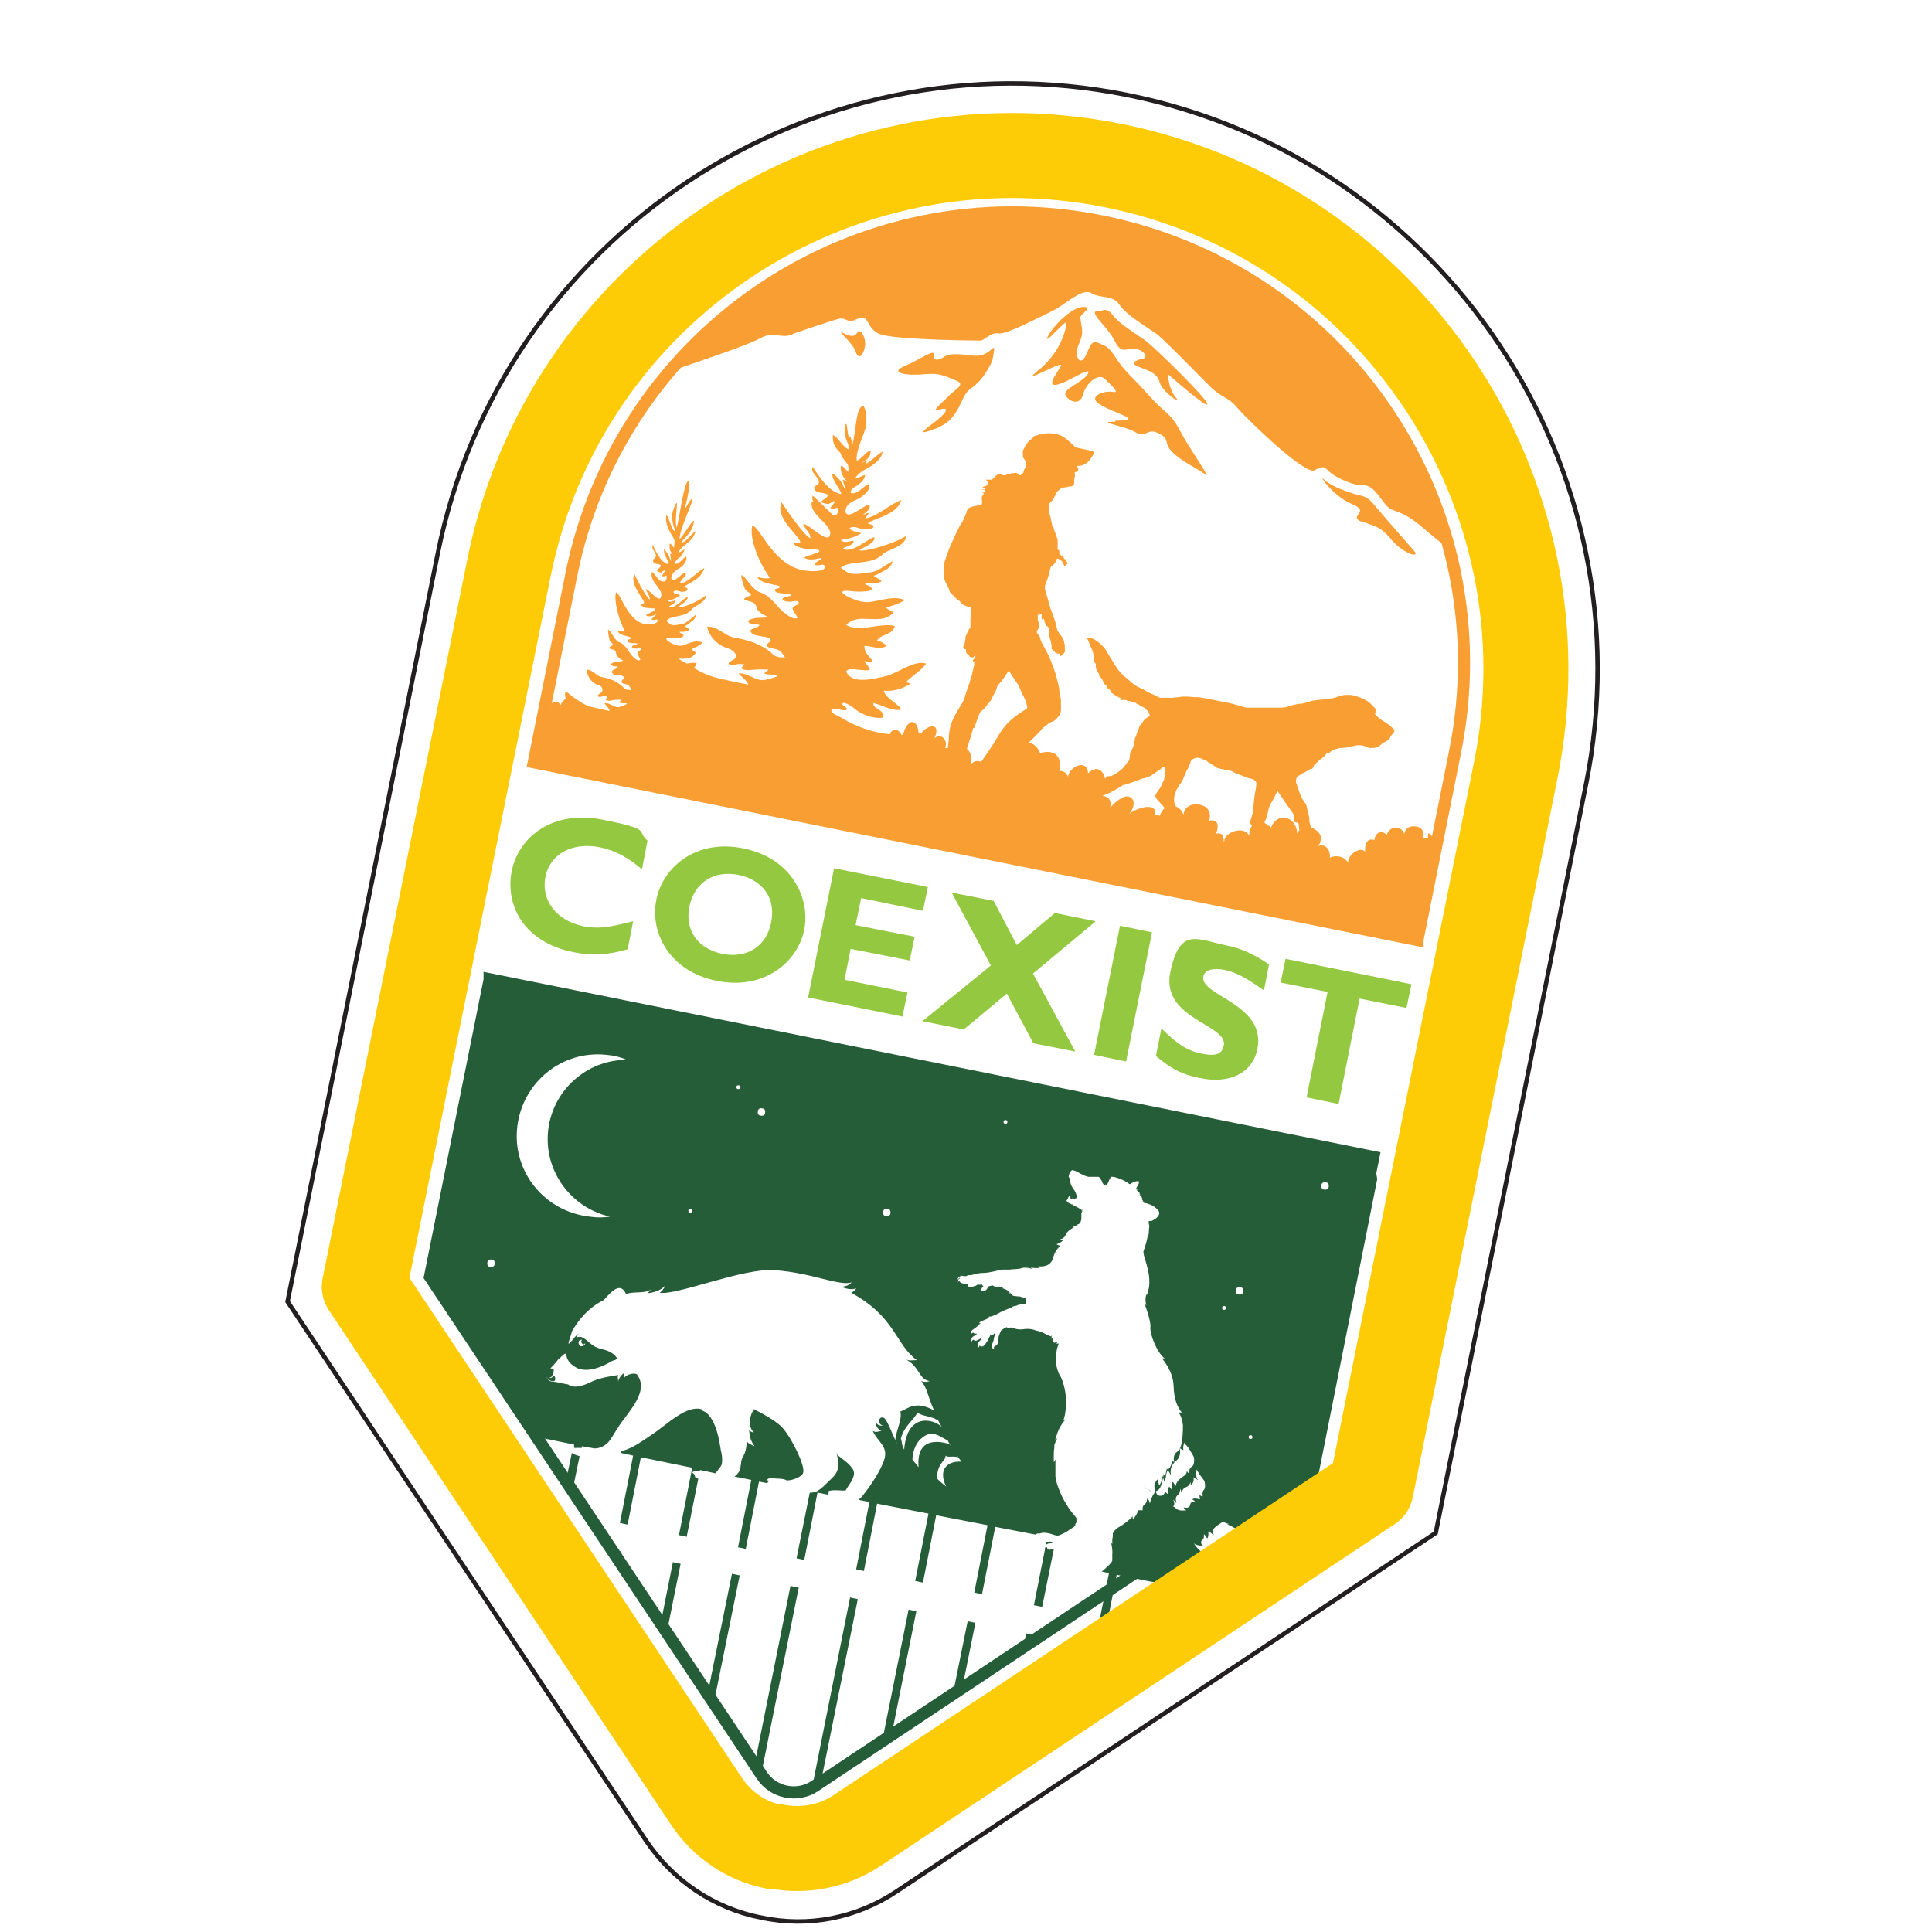 <?xml version="1.0" encoding="UTF-8"?>
<svg id="a" data-name="Coexist shadow" xmlns="http://www.w3.org/2000/svg" xmlns:xlink="http://www.w3.org/1999/xlink" viewBox="0 0 350 350">
  <defs>
    <style>
      .d {
        fill: #fff;
        stroke: #231f20;
        stroke-width: .8px;
      }

      .d, .e, .f {
        stroke-miterlimit: 10;
      }

      .e {
        stroke: #265d39;
      }

      .e, .f {
        stroke-width: 2.2px;
      }

      .e, .f, .g {
        fill: none;
      }

      .h {
        fill: #93c840;
      }

      .f {
        stroke: #f99e32;
      }

      .i {
        fill: #f99e32;
        fill-rule: evenodd;
      }

      .j {
        filter: url(#b);
      }

      .g {
        stroke: #fecc07;
        stroke-linecap: round;
        stroke-linejoin: round;
        stroke-width: 15.4px;
      }

      .k {
        fill: #265d39;
      }
    </style>
    <filter id="b" data-name="drop-shadow-1" filterUnits="userSpaceOnUse">
      <feOffset dx="4" dy="4"/>
      <feGaussianBlur result="c" stdDeviation="4"/>
      <feFlood flood-color="#333" flood-opacity=".5"/>
      <feComposite in2="c" operator="in"/>
      <feComposite in="SourceGraphic"/>
    </filter>
  </defs>
  <g class="j">
    <path class="d" d="M133.9,343.4c-8.6-1.7-16-6.7-20.9-14L48.1,231.8l27.2-135.5C86.8,38.9,142.9,1.7,200.2,13.2c57.4,11.5,94.7,67.6,83.1,125l-27.2,135.5-97.6,64.9c-7.3,4.9-16,6.6-24.6,4.8Z"/>
    <g>
      <path class="h" d="M109.6,168c-3.6,1-6.2,1.2-9.7,.5-9.1-1.8-12.4-8.6-11.2-14.7,1.3-6.3,7.5-11.1,16.5-9.3s6,1.9,8.1,3.8l-1,5.2c-2.3-2-4.7-3.4-7.6-4-5-1-9.1,1.2-9.9,5.4-.8,4.2,2,7.9,6.9,8.9,3.1,.6,5.3,0,9-.9l-1,5.1Z"/>
      <path class="h" d="M125.9,173.7c-8.6-1.7-12.2-8.7-11-14.7,1.1-5.7,7-11.1,15.8-9.3,8.8,1.8,12.1,9.1,11,14.7-1.2,6-7.4,11-15.8,9.3Zm3.9-19.2c-4.5-.9-8,1.4-8.9,5.7-.9,4.3,1.5,7.7,6,8.6,4.4,.9,8-1.4,8.8-5.7,.9-4.3-1.5-7.7-5.9-8.6Z"/>
      <path class="h" d="M159.7,180.2l-17.3-3.5,4.7-23.4,17,3.4-.9,4.3-11.2-2.3-1,4.9,10.7,2.1-.9,4.3-10.7-2.1-1.1,5.6,11.4,2.3-.9,4.3Z"/>
      <path class="h" d="M183.1,172.3l7.7,14.2-7.6-1.5-4.8-9-7.8,6.5-7.5-1.5,12.4-10.1-7.1-13.2,7.6,1.5,4.2,8,6.9-5.8,7.4,1.5-11.4,9.5Z"/>
      <path class="h" d="M200,188.3l-5.8-1.2,4.7-23.4,5.8,1.2-4.7,23.4Z"/>
      <path class="h" d="M224.8,175.3c-3.1-2.2-5-3.2-7-3.6s-3.6,0-3.8,1.2c-.7,3.5,11.4,4.9,9.8,13.1-.9,4.5-5.2,6.4-10.4,5.3-4.1-.8-5.9-2.3-8-4l1-5c2.9,2.9,4.8,4.1,7.4,4.6s3.6,0,3.9-1.5c.8-3.8-11.4-4.8-9.7-13.2s4.9-6,10.3-4.9c2.6,.5,4.9,1.6,7.6,3.4l-.9,4.6Z"/>
      <path class="h" d="M250.8,178.6l-8.5-1.7-3.8,19.1-5.8-1.2,3.8-19.1-8.5-1.7,.9-4.3,22.8,4.6-.9,4.3Z"/>
    </g>
    <g>
      <path class="i" d="M139.6,56.5s8-2.8,8.7-2.8c1.4,0,1.1,1,3.2,0,2.1-1,1.3,2.3,4.5,3,3.8,.9,16.9,1,17.6,1,.7,0,2-1.6,3.3-1.3,1.3,.3,7.5-3,9.8-4.1,2.3-1.1,5.3-4.2,7-3.2,1.6,1,4,.3,5.1,2.1,1.1,1.8,5.5,4.4,6.6,5.2,1.2,.8,7.8,7.6,9.8,9.6,2,2,3.4,2,4.7,3.6,1.3,1.6,11.2,11.4,14,11.7,2.2-1.1,1.9-.7,3.2,.4,1.4,1.1,4.5,2.3,5.5,2.2,2.6-.4,3.8,3.7,5.5,4.4,1.7,.7,2.9,.8,6.6,4.1,.6,.5,1.9,1.6,3.8,3-7.7-29.2-31.3-52.9-62.9-59.3-30.1-6.1-59.7,5.3-78.3,27.2,10.5-3.6,14.1-4.8,16.8-6.2,2.2-1.1,3.3,.3,5.4-.5Z"/>
      <path class="i" d="M214.7,69.1c-.2-1-9-9.7-11.2-11.4-2.2-1.6-4.7-3-5.9-4.6-1.3-1.6-1.6-.7-3-.7-1.2,.3,2.1,2.9,3.3,5.3,1.2,2.4,1.8,1.5,3.5,1.5,1.7,0,2.8,1.6,1.6,1.8-1.2,.2-2.5,.8-.6,1.5s3.3,1.2,3.7,2.8,4.3,4.4,2.9,2.7c-1.4-1.7-1.4-4.2-1.4-4.2,0,0,7.3,6.4,7.1,5.4Z"/>
      <path class="i" d="M151.5,56c-.5,.7-.8,1.3-2.6,.4-1.8-.9,1.5,1.5,2.1,3.3,.6,1.8,1.5,.4,1.7-1,.2-1.4-.6-2.9-1.2-2.7Z"/>
      <path class="i" d="M198,72.4c-3.8,0,1.7,.7,3.7,1.9,2,1.2,2-.9,4.2,.2,2.2,1.1,.8,1.8,2.5,3.4,1.6,1.7,4.8,3.1,6,4.1,1.2,1-3-4.8-4.7-8.1-1.7-3.2-2.7-3-5.5-6.2-2.8-3.2-4.4-4.3-6-6.8-1.6-2.4-1.8-2.1-3.3-2.8-1.4-.7-1.6,1.5-2.5,2.8s-1.9-.6-.9-2.7c.9-2.1,.5-2.3,.2-4.7,.2-.8,2.5-1.9,.5-1.9-2,0-5.5,3.5-6.4,5.4-.9,1.9,3.4-3.3,3.4-2.5,0,.8-.9,5.2-5,8.5-4.1,3.3,4.6-2,4-.7-.7,1.3-2.7,3.7-.8,3.4s6.5-3.6,5.7-2c-.8,1.5-4.5,2.7-4.1,3.8,.4,1.1,2.6,2.2,3.2,0,.6-2.3,2.9-3.9,3.9-2.9,1,1,3,2.7,1.5,2.4s-4.8,.8-2.3,2.3c2.5,1.6,8.4,2.9,2.8,2.9Z"/>
      <path class="i" d="M242.6,90.4c2.4,1,3.4,.8,5.5,3.4,2.1,2.5,5.4,3.5,4,1.9,0,0-5.8-6.6-7.2-8.3s-1.9-1.4-3.8-2c-1.6-.5-4.3-1.5-5.3-2.6-1-1.1,1.4,3,5.3,4.6,3.2,1.3-.9,2.1,1.5,3.1Z"/>
      <path class="i" d="M166.2,73.3c3.6-1.5,3.9-5.6,5.4-6.7,1.5-1.1,2.3-1.9,3.3-3.6,1-1.7,.9-1.7,1.2-3.6,0-1.4-.8,1.5-4.1,1-1.7-.2-3.9-.5-4.9,.2s-2.1,.9-1.9-.3c.1-1.2-2.2,.7-5.3,2-3.1,1.3,.6,1.8,3.5,1.5,2.8-.3,3.7,.3,5.7,1.1,2,.7,0,1.6-1.1,2.7-1.1,1.2-3.7,3.2-1.8,2.6,1.9-.6,1.5,.5-1.2,2.5-2.7,2-2.2,2,1.4,.6Z"/>
      <path class="i" d="M254.8,146.9c-.1,.3-.2,.6,0,1-.2-.1-.6-.2-1,0,.3-.9,0-1.8-.9-2.1-1.2-.3-2.3,0-2.5,1.3-.6-1.7-2.7-1.5-3.2,.2-.8-1.1-2.2-.4-2.2,.9-1.3-.5-1.8,.7-1.7,2.1-.8-1-3.1,.4-3.1,2-.5-1.1-2.1-1.5-3.3-.9,.2-1.3-.7-2.7-2.2-2.1,.1-.1,.2-.3,.3-.4,0,0,0,0,0,0,0,0,0,0,0,0,.2-.1,.2-.3,.2-.5,.4-1.2-.6-2.1-1.7-2.5-.1-.3-.2-.7-.3-1.1,0-.1,0-.3,0-.4,0-.7-.3-1.3-.4-1.9,0-.4-.2-.8-.5-1.2-.5-.7-.8-1.4-1-2.1-.2-.5-.3-1-.5-1.4,0-.1,0-.3,0-.4,0-.4,.1-.7,.5-.9,.2,0,.3-.2,.4-.3,.2-.1,.5-.2,.7-.3,.3-.2,.7-.4,1-.6,0,0,0,0,.2,0,.2,0,.3-.3,.4-.5,0-.2,.2-.4,.4-.5,.3-.3,.6-.6,.9-.8,.2-.1,.4-.3,.6-.5,.2-.2,.3-.3,.4-.5,0,0,.1-.1,.2-.1,.2,0,.4,0,.5-.2,.3-.2,.6-.4,1-.5,.2-.1,.5-.1,.8-.2,.4,0,.7,0,1.1-.1,0,0,.2,0,.2,0,.6-.2,1.3-.3,1.9-.4,.6,0,1,0,1.5,.3,.2,0,.3,.1,.5,.2,.1,0,.2,0,.3,0,.6,0,1.1,0,1.6-.4,.1,0,.3-.2,.4-.3,.1-.1,.2-.2,.4-.3,.2-.1,.5-.2,.7-.4,.2-.1,.3-.3,.4-.4,.1-.4,.4-.6,.6-.9,.3-.4,.3-.5,0-.8-.6-.6-1.3-1.1-2-1.5-.3-.2-.6-.4-.8-.6-.1-.1-.3-.3-.4-.4-.1-.2-.2-.3,0-.5,.1-.2,0-.4,0-.6-.5-.5-.9-1-1.5-1.4-.8-.5-1.6-.8-2.5-1-.5-.2-1-.1-1.5-.1-.7,0-1.2,.3-1.9,.5-.1,0-.2,0-.3,.1-.4,0-.9,.1-1.3,.2-.7,0-1.4,.1-2.2,.2-.4,0-.7,.2-1.1,.3-.2,0-.4,.1-.6,.2-.3,0-.5,.1-.8,.1-.2,0-.5,0-.7,.1-.6,.1-1.2,.3-1.8,.5-.5,.1-1.1,.1-1.6,.1-.5,0-1,0-1.5,0-.6,0-1.1,0-1.7,0-.6,0-1.2,0-1.7,0-.4,0-.8,0-1.1-.1-1-.3-2-.6-3-.8-1-.2-2-.4-3-.6-.8-.2-1.6-.3-2.3-.4-.2,0-.5,0-.7,0-1-.1-1.9-.2-2.9,0-.6,0-1.2,.2-1.9,.1-.3,0-.6,0-.9,0-.2,0-.4,0-.6,0-.4-.2-.8-.4-1.2-.6-.5-.2-1-.4-1.4-.7-.3-.2-.7-.3-1-.5-.7-.3-1.4-.8-2-1.4-.2-.2-.4-.4-.6-.5-.8-.6-1.4-1.4-1.9-2.2-.4-.6-.7-1.2-1.1-1.8-.4-.7-.8-1.4-1.4-1.9-.5-.5-1.1-1-1.8-1.2-.3,0-.5-.1-.8,0,.4,.6,.5,1.2,.8,1.8,.2,.4,.4,.9,.4,1.4,0,0,0,.2,.1,.3,0,0,0,.2,0,.3,0,.2,0,.4,.1,.5,0,.1,0,.2,.2,.3,0,.1,.1,.2,0,.4,0,0,0,.1,0,.2,.1,.3,.1,.6,.3,.8,.2,.2,.2,.4,.3,.6,0,.1,0,.3,.2,.4,.3,.3,.5,.7,.7,1.1,0,.2,.2,.3,.3,.4,0,0,.1,.1,.2,.2,0,.4,.4,.5,.6,.7,.2,.2,.2,.2,.1,.4,0,0,.2,.1,.3,.2,.1,0,.3,.2,.4,.3,0,0,.2,0,.2,.1,.1,0,.2,0,.4,0,0,0,0,.2,0,.3,.2,0,.4,.1,.6,.2,0,.1-.1,.2-.2,.3,0,0,.1,0,.2,0,.2,0,.4,0,.7,0,.2,0,.4,0,.4,.2,.1,0,.2,0,.4,0,.2,0,.3,0,.3,.2,.3,0,.5,.1,.7,.1,.1,0,.3,0,.3,.2,0,0,0,0,0,0,.2,0,.4,.1,.6,.3,.5,.3,1,.4,1.3,.9,0,0,0,0,.1,0,0,.1,.2,.2,.2,.4,0,.1,.1,.2,.2,.4,0,.2-.3,.4-.5,.5-.3,.2-.6,.4-.8,.8,0,.2-.2,.3-.4,.5-.1,.1-.2,.2-.2,.4-.2,.6-.5,1.1-.6,1.7-.3,.3-.2,.7-.3,1,0,.3,0,.5-.2,.8,0,.3-.2,.5-.4,.8-.1,.2-.2,.4-.2,.7,0,0,0,.1,0,.2,0,.2-.1,.4-.1,.6,0,.1,0,.3-.2,.4-.2,.3-.4,.5-.6,.8-.4,.6-1,1-1.6,1.4-.2,.1-.3,.2-.5,.3-.2,.1-.4,.2-.7,.2-.3,0-.5,0-.7,.3,0,0,0,.1-.1,.2-.3-1.5-1.5-2.6-3.1-1,0-2.7-3.4-1.3-3.6,.6-.4-.8-.9-1.1-1.5-1,.3-2.1-.3-4.1-3.6-3.3-.3-.9-1.1-1.7-2-1.9,.5-.5,1-1,1.5-1.5,.3-.3,.6-.6,.8-.9,0,0,.2-.2,.2-.2,.3-.3,.7-.5,1-.8,.2-.2,.5-.3,.8-.4,.3-.1,.5-.3,.8-.6,.1-.2,.3-.3,.4-.5,.2-.3,.3-.7,.3-1,0-.6,0-1.1,0-1.6,0-.6-.2-1.2-.3-1.9,0-.4-.1-.8-.2-1.2-.2-.8-.4-1.7-.7-2.5-.3-.8-.6-1.6-.9-2.4-.3-.6-.6-1.1-.9-1.7-.3-.5-.5-.9-.7-1.4,0-.1,0-.2-.1-.3,0,0,0-.1,0-.2-.2-.2-.3-.5-.5-.7-.1-.2-.1-.3,0-.5,.3-.3,.3-.7,.3-1.1,0-.3-.1-.5-.2-.7,0-.2,0-.4,0-.7,0-.1,0-.2,0-.3,.1,0,.2-.1,.4-.2,.1,0,.3,0,.3,.1,0,0,0,.2,0,.2,0,.1,0,.3,0,.4,0,0,0,.1,0,.2,0,.1,.1,.2,.2,0,0,0,0,0,.1-.1,.1,.1,.2,.3,.2,.4,0,.1,0,.3,.1,.4,.1,.2,.2,.4,.2,.6,0,0,0,0,0,.1,0,0,0,0,0,0,0,0,0,0,0,0,0,0,0,0,0-.1,0,0,0,0,0,0,0,0,.2,0,.2,0,0,0,.1,.2,.2,.2,0,.2,.2,.3,.2,.5,0,.2,0,.4,0,.6,0,.2,0,.4,0,.6,.1,.3,.2,.7,.3,1,0,.2,.1,.5,.1,.7,0,.1,0,.3,0,.4,0,0,0,.2,0,.2,.2,0,.3,.3,.5,.4,0,0,.1,0,.1,.1,0,.2,.3,.2,.5,.3,.2,0,.3,0,.4,0,0,0,0,0,0,0,0,0,0,.2,0,.3,0,.1,.1,.2,.2,.1,.1,0,.3-.2,.4-.3,.1-.1,.2-.3,.3-.4,0-.1,.1-.3,0-.4,0-.1,0-.2,0-.4,0-.3,0-.5-.1-.8,0-.4-.2-.7-.4-1.1-.1-.1-.2-.3-.3-.4-.2-.2-.3-.5-.5-.7,0,0-.1-.2-.1-.3-.1-.8-.4-1.5-.6-2.2-.2-.4-.3-.9-.5-1.3-.2-.6-.4-1.2-.5-1.7-.2-.7-.4-1.4-.6-2.1,0-.2,0-.4,0-.6,.3-.7,.5-1.3,.7-2,0-.2,.1-.5,.2-.7,0-.2,0-.3,.1-.5,0-.1,.1-.3,.3-.4,.4-.3,.6-.6,.8-1.1,0,0,0-.1,.1-.2,0,0,.1,0,.2,0,.2,.1,.4,.3,.6,.4,.1,.1,.2,.2,.3,.4,0,.2,.2,.4,.3,.6,.3-.1,.3-.4,.5-.5,0-.1-.1-.3-.2-.4-.1-.2-.2-.3-.4-.5-.2-.3-.4-.5-.7-.7-.2-.1-.2-.3-.2-.5,0,0,0,0,0-.1,0-.1,0-.3-.2-.3,0,0,0,0-.1,0,0,0,0-.2,0-.3,0-.3,0-.5,0-.8,0-.1,0-.3,0-.4,0-.1,0-.2,0-.3,0-.1,0-.2-.1-.3-.1-.3-.2-.6-.3-.9-.2-.4-.3-.8-.4-1.2,0,0,0-.1,0-.2,0,0-.1,0-.2,.1,0,0,0,0,0,0,0-.4-.1-.7-.2-1.1,0-.4-.2-.8-.3-1.2,0,0,0-.1,0-.2,0-.2,0-.4-.1-.7,0-.2,0-.3,0-.5,0-.3,.2-.5,.4-.7,.4-.4,.6-.8,.8-1.3,.1-.3,.3-.6,.6-.8,.3-.3,.6-.5,1-.5,.4,0,.8-.2,1.2-.2,.1,0,.2,0,.3-.1,.2-.1,.3-.3,.3-.6,0,0,0-.1,0-.2,0-.2,0-.4,0-.5,0,0,.1-.2,.1-.3,0,0,0,0,0-.1,.1-.2,0-.3,0-.5,0,0,0-.1,0-.2,0,0,0-.1,.1-.1,0,0,.2,0,.2,0,.3-.1,.4-.4,.3-.7,0-.1-.2-.2-.2-.4,0,0,.1,0,.2,0,.9,0,1.7-.5,2.2-1.2,.2-.3,.4-.6,.6-.9,0,0,0-.1,0-.2,0-.2,0-.3-.2-.4-.9-.2-1.9-.4-2.8-.6-.2,0-.4-.1-.5-.3-.3-.3-.6-.6-1-.9-1.1-1-1.7-1.2-3-1.4-.2,0-.4,0-.6,0-.5,0-.9,0-1.4,.2,0,0-.2,0-.2,0,0,0-.2,0-.2,0-.1,.1-.3,.2-.5,.2-.2,0-.4,.1-.5,.3-.2,.2-.4,.4-.6,.5-.4,.4-.7,.8-1,1.3,0,.2-.2,.4-.3,.6,0,0,0,.2,0,.3,0,.2,0,.3,0,.5,0,.3,0,.5,.2,.7,.2,.2,.3,.5,.3,.8,.2,.3,0,.6-.1,.9-.2,.2-.2,.5-.3,.7,0,.1,0,.2-.2,.3-.1,0-.2,.2-.3,.3,0,0,0,0-.1,0-.2-.1-.4-.3-.6-.4-.1,0-.2-.1-.3,0-.3,0-.6,0-.9,.1-.3,0-.6,.1-.8,.3-.1,0-.2,0-.4,0-.2,0-.3-.1-.5-.2,0,0-.2,0-.3,0-.3,0-.5,.2-.7,.4,0,0-.2,.2-.2,.2,0,0-.1,.1-.2,.2-.1,.2-.2,.2-.4,.2-.3,0-.6,0-.8,0,0,0-.1,0-.2,0,.1,0,.2,.1,.3,.2,.1,0,.1,0,.1,.2,0,.2,0,.3,0,.5-.1,.2-.3,.2-.5,.3-.2,0-.4,.1-.4,.3,0,0,0,0,.1,0,0,0,.1,0,.2,0,0,0,.1,0,.2,0,0,0,.1,0,0,.2,0,.1-.3,0-.4,0,0,0-.3,0-.2,.1,0,0,.3,0,.4,0,.2,0,.2,.1,.2,.3,0,.1-.2,.2-.3,.2-.2,0-.3-.2-.4-.2,0,0,.1,.2,.2,.2,.1,0,.2,.1,.2,.2,0,.2-.2,.3-.3,.5-.1,.3,0,.6,0,.9,0,.1,0,.2,0,.4,0,.2-.3,.4-.5,.3,0,0-.2-.3-.2-.2,0,0,0,.2,0,.2,0,0-.1,.1-.2,.1-.4,.1-.8,.1-1.2,.3-.2,0-.4,.2-.5,.4-.1,.1-.2,.3-.2,.5-.2,.4-.3,.8-.5,1.2-.2,.4-.4,.8-.7,1.2-.2,.4-.4,.8-.6,1.2-.4,.9-.8,1.7-1.2,2.6-.4,1-.8,2.1-1.1,3.2,0,.1,0,.3,0,.4,0,.5,0,.9,0,1.4,0,.4,0,.8,.2,1.2,0,.2,.2,.4,.3,.6,.2,.4,.4,.8,.5,1.2,0,.2,.2,.4,.3,.5,.3,.3,.6,.6,.9,.9,.2,.1,.3,.3,.5,.4,.1,0,.2,.1,.3,.3,.1,.3,.4,.4,.6,.5,.4,.2,.7,.3,1.1,.4,0,0,.1,0,.2,0,0,0,0,.2,0,.3,0,.4,0,.7,0,1.1,0,.2,0,.4-.1,.7,0,.2,0,.3,0,.5,0,.3,0,.5,0,.8,0,.2,0,.4-.2,.5-.3,.5-.5,1-.7,1.5,0,0,0,.2,0,.3,0,.1,0,.3-.1,.4,0,.2,0,.5-.2,.7,0,.1,0,.2-.1,.3,0,.3,0,.4,.3,.5,0,0,.1,0,.2,0,0,.1,0,.2,0,.3,0,.4,0,.4,.3,.6,.2,0,.2,.2,.3,.3,0,.2,.3,.3,.5,.3,.1,0,.2,0,.3-.1,0,0,0-.2,.2-.2,0,0,0,0,.1,0,0,0,0,0,0,.1,0,.1,0,.3-.2,.4,0,0-.1,.1-.2,.2,0,0-.1,.2,0,.3,0,0,.1,.1,.2,.2,0,.1,0,.3,0,.4-.2,.7-.3,1.4-.5,2.1-.1,.4-.3,.9-.4,1.3-.2,.6-.4,1.1-.6,1.7,0,.2-.2,.4-.2,.7-.1,.5-.4,1-.7,1.5-.5,.8-1,1.6-1.4,2.5-.5,.9-.7,2-.8,3,0,.8-.1,1.5-.2,2.3-.2,0-.3,0-.5,0,.6-1.3-.6-2.8-1.9-1.8,1.2-2.8-1.1-2.5-2.3-1-.2,0-.4,0-.6,0-.1-1-.4-1.9-1.2-1.9-.7,0-1.4,1.3-1.6,2.3,0,0,0,0-.1,0,0,0-.1,0-.2,0-.3-.6-.8-1.1-1.5-.8-.3,.1-.5,.4-.6,.7-2.3-.2-5.6-1-8.8-3-.3-.2-1.8-.7-1.8-1.3,0-.9,2.5,.4,2.8-.2,.2-.4-.9-.6-.8-1,.1-.6,1.8,.5,2,.7,1.9,1.7,4.5,2,5.3,1.8,.5-1.5-1.8-1.5-1.7-2.6,0-.2,2.4,.8,2.5,.8,.7,.2,1.8,.6,2.6,.3-.8-1.2-2.9-2-3.2-3.4,1.7,.2,3.4-.3,4.9-1.3-.3,0-.6-.2-.9-.2,1.1-1.2,2.7-2,3.7-3.4-2.2-.7-5.2,1.8-7.4,2.3-1.9,.4-6,1.6-7.1-.8,.2-1.1,3.5,.1,4.2-.4,.3-.2-.8-1.1-.9-1.6,1.1,.5,1.3,.3,1.5,0-.6-.7-1.6-1.6-1.5-2.7,1.3,0,2.8,.8,4,0-.4-.5-1.1-.8-1.7-1,.7-1.2,2.8-.9,3.2-2.6-2.6-.7-6.5,1.3-8.8-.2,2.4-2.5,6.3,.4,8.6-2.3-.5-.2-1-.5-1.4-.8,1.1-.4,2.4-.7,3.4-1.4-1.9-.8-4,0-6,.3-2.1,.5-5.6-1.4-5.3-1.8,.4-.5,2.3,.2,4.3-.1,.4,0,1.5-.2,.8-.8-.3-.3-.8-.2-1-.6,.3-.3,1.6,.4,3-.4-.3-.5-1.1-.6-1.4-1,.9-.3,1.4-.7,2.2-1.1,1-.5,1.3-1.6,1.1-1.5-1.3,.7-2.6,1.9-4.1,2-1.3,.1-3,.6-4.1-.1-.1,0-1-.8-1.1-.7,1.4-1.5,5.6-.4,7.6-2.5,.9-.9,4.3-1.4,4.2-3.3-1.7,1.2-7.2,2.9-8.4,2.6,.7-.7,2.9-1.2,2.7-2.4-1.6,.5-4,3-5.7,2.1,.3-.4,2.2-.7,1.9-1.4-.3-.2-1.6,.6-2.3-.2,0,0,0,0,0,0,2.3-.2,3.7-1.2,3.7-1.2-.6-.4-1.7-.2-2.1-.9,.7-.6,1.9,.1,2.6,.2,.3,0,2,0,1.7-.7-.1-.2-.8-.2-1-.4,.4-.4,2.3-1,3.5-1.6,1-.5,2.2-1.3,2.6-2.6-1.8,.5-4.5,3.1-6.6,3.3,.2-.2,.3-.3,.4-.5,.6-.8,0-.5-.9,0,.6-.6,1.6-1.2,1.3-1.8-.4-.7-3.4,2.4-4.2,1.4-.3-.4,0-1.1,.2-1.4,.6-.8,1.7-1,2.4-1.5,.6-.4,2-1.5,1.5-2.4-1,.3-2.1,2-3.3,1.6,0-.9,.9-1.1,1.4-1.5,.5-.4,1.2-1,1.2-1.8,0,0-1.5,.7-1.8,.7,.5-1.1,2.3-1.9,2.8-2.2,.9-.6,2-1.4,2.2-2.7-1.1,.6-2.1,1.8-3.2,2.3,.2-.2,.4-.5,.3-.5-.4-.1-.7,.2-1.1,.5,.6-.7,1.8-.9,1.8-2.3,0-.9-2,1.8-2.5,1.6-.2-2,1.5-4.8,1.7-6.4,.1-1.2,.1-2.6-.5-3.5-1.4,.3-1.2,3.9-2,7.2,0,0,0,0-.1-.1,0-.5,0-1.1-.3-1.5-.1,0-.2,.2-.2,.3-.4-1.4-.3-3.2-.7-2.4-.3,1.2,.1,2.5,.6,3.6,0,0,0,.1,0,.2,0,.2,0,.4,0,.6-1-.4-1.8-2.1-2.8-2.6-.2,1.6,.6,2.5,1.4,3.3,0,0,0,0,0,.1,.2,.7,.8,1.3,1.2,1.8,.2,.3,.2,.7,.2,1,0,.2,0,.4-.1,.5,0-.1-.9-1-1-1.1-.3-.1-.3,.1-.3,.4,0,.6,.2,1.1,.5,1.6,.2,.3,.5,.6,.7,.9-.1,0-.7-.5-.8-.4-.1,.1,.5,1.7,.5,1.7-.3-.1-.4-.5-.5-.8-.7-1.3-1.9-2.1-1.9-2-.2,1.1,1.4,2.6,1.6,3.7-2.7-.4-4.9-4.8-5.2-4.9-.4,1,.9,1.7,1.1,2.4,.3,1.1-.8,.8-.8,1.3,0,1.2,1.9,.8,2.4,1.3,.2,.6-.9,.8-1.1,1.3-.1,.2,1.1,.4,1.2,.4,.4,0,.8-.6,1.3-.5-.2,.6-1.6,1.5-.3,1.4,.2,0,.5-.3,.7-.2,.3,.2,.1,.7,0,1-.2,.3-.4,.4-.7,.4-1.8-1.7-3.5-3.5-3.8-3.6-.1,.4,0,.8,.2,1.2,0,0-.2-.1-.3-.2-.7,2.3,3.5,4.1,3.3,5.9-.2,2.2-3.8-1.8-4.9-1.8,.2,.8,1.4,1.7,1.3,2.6-1.1-.4-4.5-5.4-5.2-6.5-1.3,2.8,3.1,5.9,3.4,7.2-.4,.2-.8,.3-1.2,.1,0,0-.3,.4,1.2,.9,.7,.2,1.5,.3,2.3,.3,.3,0,1.3,0,1.1,.4-.2,.4-3.1,.9-2.6,1.2,1.2,.6,2.7-.1,3.1,0-.3,.4-2.3,1.3-.7,1.3,.3,0,1-.3,1.2,.1,.5,1.1-2.8,1.2-4.7,.6-4.9-1.5-7.1-7.7-8.4-7.9-.6,1.8,.8,6.2,3.2,9.5-.9,.2-1.5,0-2.3-.2,.5,1.3,3.8,1.4,4,1.7,.3,.5-.7,.3-.8,.6-.3,.9,2.8,.6,3,1-.5,.4-1.2,.1-1.6,.6-.2,.3,.3,.6,1.4,.6,.2,0,1.5-.4,1.5,.2,0,.4-1,.5-1.1,.9-.1,.5,.7,1.3,.9,1.8-.7,.5-1.9-.5-2.4-.9-1-.6-2.4-3.1-4.4-3.7-1.4-.4-2.8-3.1-3.3-3.1-.4,0,.5,2.2,.5,2.4,.3,.6,1,.7,1.2,1.2-.3,.2-1.2,.3-1.3,.8,.8,.4,2,.3,2.2,1.3,.2,1.2,2.3,1.9,2.3,1.9-.9,.2-3-.1-3.8,.7,.3,.8,1.5,.5,2.1,.7-.3,.7-2.2,.6-1.5,1.4,.5,.6,1.3,.5,2,.7,.3,0,1.6,.2,1.5,.7-.1,.4-.6,.4-.7,1,0,.3,1.8,.6,2,.7,.5,.2,1,.8,1.3,1.4-.8,0-1.7,0-2.3-.7-2.8-2.5-6.7-2.8-7.3-3-1.5-.5-2.7-1.9-4.4-1.9-.3,0,.6,3.1,3.8,4,.4,.1,1.6,.8,1.3,1.6-.1,.4-1.9,.9-1.1,1.3,.4,.2,1,0,1.4-.1,.4,0,.8,0,1.2,0-.1,.5-1,.7,0,1,.7,.2,1.4,0,2.1,0,.8-.1,1.5,0,2.3,0-.2,.3-.5,.4-.7,.6-.2,.2,.9,.3,1,.3,.5,0,1-.1,1.4,.3,0,0-1.7,.6-2.6,.7-1.6,.1-2.9-1.4-4.5-1.2,.3,.4,1.8,1.5,1.7,2,0,0-3.2-.6-6-1.3-1.1-.3-2.5-.9-3.8-1.7,.2-.2,.4-.5,.5-.9-.5-.1-1.2,0-1.8,.1-.6-.3-1.1-.6-1.5-.9,1.1,0,2.3,.3,3.2-1.1-.3-.2-.6-.3-.8-.6,.7-.4,1.4-.6,2-1.2-1.1-.5-2.3,0-3.5,.5-1.3,.4-3.2-.9-3.1-1.2,.2-.4,1.4,0,2.5-.2,.2,0,.9-.2,.5-.6-.2-.2-.5-.2-.6-.4,.2-.2,.9,.2,1.8-.4-.2-.4-.6-.4-.8-.7,.5-.2,.8-.6,1.3-.9,.6-.4,.8-1.3,.7-1.2-.8,.6-1.6,1.5-2.4,1.7-.7,.1-1.8,.5-2.4,0,0,0-.6-.6-.6-.5,.9-1.2,3.3-.5,4.6-2.1,.5-.7,2.6-1.2,2.6-2.6-1,1-4.3,2.4-5,2.2,.4-.6,1.7-1,1.7-1.9-1,.4-2.5,2.4-3.4,1.8,.2-.3,1.3-.6,1.1-1.1-.2-.1-1,.5-1.3,0,0,0,0,0,0,0,1.4-.2,2.2-1,2.2-1-.4-.3-1,0-1.2-.6,.4-.5,1.1,0,1.5,0,.2,0,1.2,0,1-.6,0-.2-.4-.1-.6-.3,.3-.3,1.4-.8,2.1-1.3,.6-.4,1.3-1.1,1.6-2.1-1.2,.5-3.3,3.1-4.4,2.6,.2-.6,1.3-1.2,1-1.7-.2-.5-2.1,1.9-2.5,1.2-.2-.3,0-.8,.2-1.1,.4-.6,1-.8,1.5-1.2,.4-.3,1.2-1.2,.9-1.9-.6,.3-1.3,1.5-2,1.3,0-.6,.5-.9,.9-1.2,.3-.3,.7-.8,.8-1.4,0,0-.9,.6-1.1,.6,.3-.8,1.4-1.5,1.7-1.8,.6-.5,1.2-1.1,1.4-2.1-.9,.6-1.6,2-2.6,2.1,.3-.7,2.2-1.9,2.3-3.9,0-.7-2.3,3.3-2.6,3.2,0-1.5,2.2-6.3,2.3-6.9,.2-1.4-1.5,1.9-1.4,1.6,.5-1.8,1.1-4.5,.7-5.2-.8,.3-1.5,6-2.1,8.5-.6-1.3,.7-6.6-.5-3.6-.8,1.8,0,3.3,.2,4.2-.7,0-1-2.5-1.6-2.9-.3,1.9,.9,3.4,1.4,4.3,.2,.4,0,1.2,0,1.7,0-.1-.5-.7-.6-.8-.2,0-.2,0-.2,.3,0,.5,0,.8,.2,1.1,.1,.2,.3,.4,.4,.6,0,0-.4-.3-.5-.2,0,.1,.2,1.2,.2,1.3-.1,0-.2-.4-.3-.6-.4-1-1-1.5-1-1.5-.2,.9,.8,1.9,.8,2.7-1.6-.2-2.7-3.4-2.9-3.5-.2,.8,.5,1.2,.6,1.8,.1,.8-.5,.6-.5,1,0,.9,1.1,.5,1.4,.9,0,.4-.5,.6-.7,1,0,.1,.6,.3,.7,.3,.3,0,.5-.5,.8-.4-.1,.4-1,1.2-.2,1.1,.1,0,.3-.2,.4-.1,.2,.1,0,.5,0,.7-.2,.4-.5,.4-.8,.3-.8-.2-1.1-1.3-1.8-1.7-.5,1.8,1.9,2.9,1.7,4.3-.2,1.7-2.2-1.2-2.8-1.2,.1,.6,.8,1.2,.7,1.9-.6-.3-2.5-3.9-2.8-4.7-.8,2.1,1.6,4.3,1.8,5.3-.2,.2-.5,.2-.7,.1,0,0-.2,.3,.7,.7,.4,.2,.9,.1,1.3,.2,.2,0,.8-.1,.6,.3-.1,.3-1.8,.8-1.5,1,.7,.4,1.6-.2,1.8-.2-.2,.3-1.4,1-.5,1,.2,0,.6-.2,.7,0,.2,.8-1.7,1-2.8,.6-2.8-1-3.9-5.5-4.7-5.6-.4,1.3,.3,4.6,1.6,7-.5,.2-.9,0-1.3,0,.3,.9,2.2,.9,2.3,1.2,.2,.4-.4,.2-.5,.5-.2,.7,1.6,.4,1.8,.6-.3,.3-.7,.1-1,.5-.1,.2,.2,.4,.8,.4,.1,0,.9-.4,.9,0,0,.3-.6,.4-.7,.7,0,.4,.4,1,.5,1.3-.4,.4-1.1-.3-1.4-.6-.5-.4-1.3-2.3-2.5-2.6-.8-.3-1.5-2.2-1.9-2.2-.2,0,.2,1.6,.2,1.8,.1,.4,.5,.5,.7,.9-.2,.2-.7,.3-.8,.6,.4,.3,1.2,.1,1.3,.9,.1,.9,1.3,1.3,1.3,1.4-.6,.2-1.7,0-2.2,.6,.2,.6,.9,.3,1.2,.5-.2,.5-1.3,.5-1,1.1,.3,.5,.8,.4,1.2,.4,.2,0,1,.1,.9,.5,0,.3-.4,.3-.4,.8,0,.2,1,.4,1.1,.4,.3,.2,.5,.6,.7,1-.5,0-1,0-1.4-.4-1.6-1.7-3.8-1.9-4.2-2-.9-.3-1.5-1.3-2.5-1.3-.2,0,.3,2.3,2.1,2.8,.3,0,.9,.5,.7,1.1,0,.3-1.2,.7-.7,1,.2,.1,.6,0,.9-.1,.3,0,.5,0,.7,0,0,.4-.6,.6,0,.8,.4,.1,.8,0,1.2-.1,.5-.1,.9,0,1.4-.1-.1,.2-.3,.3-.4,.5-.1,.1,.5,.2,.6,.2,.3,0,.6-.1,.8,.1,0,0-1,.5-1.5,.6-.9,.1-1.7-.9-2.6-.7,.2,.3,1,1.1,.9,1.4,0,0-1.8-.4-3.5-.8-1.6-.4-4.4-2.8-4.4-2.8-.2,.4-.2,.9,0,1.4-.4,.2-.8,.6-.9,1.1-.9-1.2-2.2-.4-1.8,.8-.3-.4-.8-.3-1.1,0l-1.9,9.6,160.1,32.2,3.6-18c-.9-.6-1.6-1.3-1.6-1.3Zm-82.2-19.1c0-.4,.2-.7,.3-1.1,.2-.5,.3-1,.6-1.5,0-.2,.2-.3,.3-.4,.4-.3,.8-.7,1.1-1.2,0,0,.1-.1,.2-.2,.3-.3,.5-.7,.7-1.1,0-.1,.1-.3,.2-.4,.2-.4,.5-.9,.6-1.3,0-.3,.2-.5,.4-.7,.6-.7,1.1-1.4,1.6-2.2,0,0,0,0,.1-.1,0,0,.1,0,.2,0,0,0,0,0,0,.1,.2,.3,.3,.5,.5,.8,.2,.3,.4,.6,.6,.9,.3,.4,.6,.9,.8,1.4,.1,.3,.3,.6,.4,.9,.4,.7,.7,1.5,.9,2.3,0,.3,0,.3-.2,.5,0,0,0,0-.1,0-.4,.3-.8,.5-1.2,.8-1.6,1.1-2.9,2.4-3.8,4.1-.2,.3-.4,.6-.6,1-.3,.5-.7,1-1,1.5-.4,.6-.9,1.3-1.3,1.9,0,0-.1,.2-.3,.2-.6-.3-1.2-.1-1.8,.5,.4-1.3,0-2.3-.6-2.8,0,0,0-.1,0-.2,.4-1.2,.8-2.4,1.1-3.6Zm32.7,15.8c0-.4,0-.7-.2-1-.8-1-3.6,0-4.6,.9,.8-.8,1.4-2.5,.2-3.1-1.2-.6-2.9,1.2-3.6,1.9,.4-1.3-.4-2.1-1.4-2.1,.4-.2,.8-.4,1.2-.5,1.2-.6,1.9-1.1,2.6-1.5,.2,0,.5-.1,.7-.2,.6-.1,1.2-.4,1.8-.6,.4-.1,.7-.3,1.1-.4,0,0,0,0,.1,0,1-.2,1.7-.7,2.5-1.3,.3-.2,.6-.4,.9-.7,0,0,.2,0,.3-.1,.2,.8,.2,1.5,0,2.2,0,.3-.2,.5-.3,.7,0,.1,0,.2-.1,.3-.5,1.2-1.5,1.8-1.1,2.4,.4,.6,.5,.6,.5,.6,.2,.3,.5,.6,.7,.8,.1,.2,.3,.3,.4,.5-.4,.3-.7,.8-.9,1.4-.3-.2-.5-.2-.8-.2Zm12.4,5c0-1.5-.4-1.7-1.4-1.6,.4-.9,.7-2.8-1.3-2.3,.5-1.2,0-2.4-1.2-2.8-1.6-.5-3.2,0-3.4,1.7-.3-.8-.8-1.3-1.4-1.5,0,0,0,0,0-.1-.6-1-.2-2,0-2.6,.1-.4,.4-.7,.6-1.1,.4-.5,.7-1,.9-1.6,.1-.3,.3-.6,.4-.9,0,0,0,0,0-.1,.4-.5,.6-1.1,.8-1.7,0,0,0,0,0-.1,1.2-1.4,2.6,0,2.8-.1,0,0,0,0,.1,0,.1,.2,.3,.3,.5,.4,.3,.1,.8,.5,.9,.6,0,0,.2,0,.3,.2,.3,.2,.6,.2,.9,.3,.3,0,.5,.1,.8,.2,0,0,.1,0,.2,0,.5,0,1,.2,1.5,.5,.2,.1,.4,.2,.7,.3,.4,.1,.7,.3,1.1,.4,.4,.2,.8,.3,1.2,.4,.3,0,.5,.2,.7,.4,.2,.2,.2,.3,.2,.5,0,.7-.2,1.3-.3,2-.1,.9-.2,1.8-.3,2.7,0,.1,0,.3,0,.4l-.2,.7c-.3,1-.5,1.2,0,1.8-.3,.5-.5,1.1-.5,1.8-1-2-4.5-.5-4.5,.9Zm8.6-2.6c-.4-.4-.8-.7-1.2-.9,0,0,0-.1,0-.2,.3-.6,.5-1.2,.6-1.8,.1-.7,.4-1.4,.8-2,.3-.5,.6-1.1,.8-1.6,0,0,0-.1,.1-.2,0,0,.1,0,.1,.1,.4,.6,.9,1.3,1.3,1.9,.5,.7,.9,1.3,1.4,2,.2,.3,.3,.6,.2,1,0,0,0,.1,0,.2,0,.3,0,.4,.4,.5,.4,0,.5,.2,.5,.6,0,.2,0,.5,.1,.7,0,0,0,0,0,.1-.2,.2-.3,.4-.4,.6-.1-3.1-3.7-4.1-4.8-.9Z"/>
    </g>
    <g>
      <polygon class="k" points="124.2 302.8 125.3 304.6 130 281.4 128.6 281.1 124.2 302.8"/>
      <polygon class="k" points="115.7 290 116.8 291.7 119.3 279.3 117.9 279 115.7 290"/>
      <polygon class="k" points="107.1 277.2 108.3 278.9 108.6 277.1 107.2 276.8 107.1 277.2"/>
      <polygon class="k" points="132.7 315.7 133.9 317.4 140.7 283.6 139.2 283.3 132.7 315.7"/>
      <polygon class="k" points="181.4 294.5 183.2 293.3 183.4 292.2 181.9 291.9 181.4 294.5"/>
      <polygon class="k" points="168.6 303 170.3 301.9 172.7 290 171.3 289.7 168.6 303"/>
      <polygon class="k" points="155.8 311.5 157.5 310.4 162 287.9 160.6 287.6 155.8 311.5"/>
      <path class="k" d="M143,320c.2-.1,.5-.3,.7-.4l1-.7,6.7-33.2-1.4-.3-6.9,34.5Z"/>
      <path class="k" d="M186.7,275.3s0,0,0,0c0,0-.1,0-.2,0,0,0,0,0,0,0,0,0,0,0,0,0,0,0,0,0,0,0,0,0,0,0,0,0,0,0,0,0,0,0,0,0,0,0-.2,0,0,0,0,0,0,0,0,0,0,0,0,0,0,0,0-.1-.3,0-.1,0-.3,0-.5,0v.6c.2-.3,.6-.3,.6-.3h0c0,0,0,0,0,0,0,0,0,0,0,0,0,0,0,0,0,0,0,0,0,0,0,0,0,0,0,0,0,0,0,0,0,0,0,0,0,0,0,0,0,0,0,0,0,0,0,0h0s0,0,0,0c0,0,0,0,0,0,0,0,0,0,0,0,0,0,0,0,0,0,0,0,0,0,0,0,0,0,0,0,0,0,0,0,0,0,0,0,0,0,0,0,0,0,0,0,0,0,.1,0,0,0,0,0,0,0,0,0,0,0,.1,0,0,0,0,0,0,0,0,0,0,0,0,0,0,0,0,0,0,0s0,0,0,0c0,0,0,0,0,0h0c0,0,0,0,0,0,0,0,0,0,0,0Z"/>
      <path class="k" d="M98.6,264.4l1.1,1.7,1.3-6.3c-.7-.2-1.2-.4-1.4-.6l-1.1,5.2Z"/>
      <path class="k" d="M197.7,208.1v.3c.4-1.2,.2-1.8,.1-2.1,0-.3-.2-.8,.1-1.6,.3-.7-1.2-1.3-1.4-1.5-.2-.2,.3-.2,.6-.2,.2,0-1-.3-1-.3,0,0,0,0-.3,0-1.5,0-1.6-.2-2.2-.4-.6-.3-2.1-1-2.7-1.2-.1,0-.3,0-.4,0-.5,.3-.7,1.4-.4,1.7,.7,.4,.6,.1,1.2,0,.6-.2,.7-.3,.6-.8,.2,.1,.4,.3,.8,.4,.7,.2,1.7,1,1.3,1.9-.4,.8-.6,1.5-.3,2.2,.3,.8-.6,.9-.1,1.5,0,0,0,0,0,0,0,0,0,0,0,0,0,0,0,0,0,0,0,0,0,0,0,0,0,0,0,0,0,0,0,0,0,0,0,0,.5,.4,1.4,1,1.8,1.6,0,.1,.2,.2,.2,.4,.3,.8,.7,.8,.7,.8v-.3c0,0,.1,.3,.1,.3l.2-.6v.3c.3-.4,.4-1,.4-1v.3c.3-.5,.3-1.9,.3-1.9Zm-.3-3.4c-.1,.2-.3,.2-.5,0s-.3,0-.3-.3c0-.2,0-.3,.2-.2,.1,.1,.2,.2,.3,0,0,0-.1-.2,0-.1,.1,0,.4,.3,.3,.4Z"/>
      <path class="k" d="M147.6,259.3c.2,1.5,.8,2.9-.9,4.5-1.7,1.6-2.5,2.7-4,2.6l-2.4,11.9,1.4,.3,2.4-12.2,2,.4s0,0,0,0c0-.8-.1-.7,.6-.8,.7-.1,2.3,.1,2.5,0,.5-1,2.2-2.7,1.2-4-.9-1.3-2.3-1.9-2.9-2.7Z"/>
      <path class="k" d="M137.7,254.6c-1-1.1-3.3-2.4-5.1-3.3-.7,.9-1.3,3.1,0,4.2-.4,0-.9-.3-.9-.5,.1,.9,.1,1.8,1,3-.5-.2-1.2-.5-1.4-.9-.1,1.5-.3,2.1-.8,3-.5,.9,0,2.1-1.1,3.1-.1,0-.2,.2-.3,.3l3,.6-2.4,12.2,1.4,.3,2.4-12.2,1.5,.3c.1-.3,.4-.4,.4-.4-.4-.2-.6-.1-.6-.1,.4-.4,.7-.5,1.2-.4s2.1,0,2.5,.4c1.2,0,2.8-.7,3-1.4,.4-1.2-1.9-6-3.7-8.1Z"/>
      <path class="k" d="M123.1,251.3c-2.8-.8-6.3,2.8-9,4.6-2.7,1.8-3.5,2.4-5.5,3,0,0-.1,.2-.2,.3l2.3,.5-2.4,12.2,1.4,.3,2.4-12.2,9.3,1.9-2.4,12.2,1.4,.3,2.1-10.5c-.4-.1-.6-.3-.6-.4,0-.7-.8-.6-.3-.9,.4-.2,.7-.2,1.2-.1v-.2s2.8,.6,2.8,.6c.2-.2,.7-.9,1-1.3,.3-.4,.3-1.7,0-2.8-.2-1.1-.8-6.5-3.5-7.3Z"/>
      <path class="k" d="M186.3,276.7s0,0,0,0h0s0,0,0,0c0,0,0,0-.1,.1,0,0,0,0,0,0,0,0,0,0,0,0,0,0,0,0,0,0-.1,0,0-.1,0-.2,0,0-.1,0-.3,0-.2,0-.2-.2-.2-.3,0,0-.3,0-.4,.1v.3s0,0,0,0c0,0,0,0,0,0l-2,10.1,1.5,.3,2.1-10.4s0,0,0,0c0,0,0,0-.1,0Z"/>
      <path class="k" d="M244.8,205.5l-160.2-31.9-10.7,53.8,19.3,28.9,6.8,1.4v.6c0,0,0,0,0,0,.7,0,.9,0,1.4,0v-.3c0,0,2.3,.4,2.3,.4,.9,0,2-.4,2.8-1.5,.6-.8,1.4-2.4,2.6-3.9,2.2-2.9,4.1-5.6,2.3-8-.4-.4-2.2,0-2.4,.8,0-.6-.1-.6,.1-1.1-.5,.3-1.1,1.1-1.1,1.6,0-.5-.2-.9,0-1.2-1.4,.2-3.2,.5-4.6,1.1-1.4,.7-3.3,1.5-4.5,.6-1.9-.3-1.7-.4-2.7-.5-.8,0-1.2-.6-1.3-1.1,.1,.5,.6,1,1.3,1,.7,.2,.3-1.4,0-.9-.3,.4-.5,.4-.8,.2,.6,.3,.8-.7,.9-1.1s-.2-.5-.6-.5c.3-.3,.7-.7,1.1-1.2,.1-.1,.2-.3,.3-.4,.2-.2,.6-.5,1-.9,.9-.7-.2,.9,2.2,2.3,2.4,1.4,6-.8,6.5-1.1,.6-.3,1.6-.2,.3-1.3-1.4-1.1-2.5-.6-4-1.8-1.5-1.3-1.8-1.5-2.7-1.2,.2-.3,.2-.6,.6-.8-.7,.3-1.3,1.4-1.8,1.8-.5,.5,0-.7,.4-2,0,0,0,0,0-.1,1.1-1.9,2.8-4.2,5.8-5.7,1.7-2,3.1-3.1,4-1.1,1.7-.5,3.4,0,4.5-.8-.3,.4-.5,.7-.8,.7,1.3-.1,2.6-.5,3.4-1.4-.2,.6-.8,1.2-1,1.3,3.1,.5,15.1-4.5,20.7-4.1,6.7,.4,12,3,14.1,2.2-.7,.8-1.7,.8-2,.8,1.1,.4,1.9,.6,2.8,.3-.2,.4-.7,.7-.9,.8,8.1,4.4,8,9.4,11.9,12.2-.7,0-1.5,.2-2.1-.2,2.8,1.5,2.3,3.6,4.4,4-.9,.3-1.4,0-1.5,0,1,1.1,1.2,2.8,2.3,5.3,0,0,0,0,0,0-3.5-1.9-4.8-.2-6.1,.2,.4,1.3-.8,3.6-.9,5.1,.1,.3,.3,.6,.4,.9-.3-.6-.6-1.2-.9-1.9-.6-1.4-1.2-2.9-1.7-3-.9-.2-1.1,1.2,0,1.5-1,0-1.2-.4-1.4-.8,0,.9,.6,1.6,1.1,1.7-.6,.1-1,.4-1.6,0,.9,2.1,3,2.8,2,5.5-.6,1.6-1.9,3.8-3.7,6.1-.3,.4-.6,.7-.9,.9l2,.4-2.4,12.2,1.4,.3,2.4-12.2,9.3,1.8-2.4,12.2,1.4,.3,2.4-12.2,9.3,1.8-2.4,12.2,1.4,.3,2.4-12.2,7.3,1.4s0,0,0,0c0,0,0,0,0,0,0,0,0,0,.1-.1,0,0,0,0,0,0,0,0,.1,0,.2-.1,0,0,0,0,0,0,0,0,0,0,.1,0,0,0,.1,0,.2,0h0c.1,0,.3,0,.5-.1,1-.2,2.2,.4,2.8,.5,.3,0,1-.3,1.7-.7,.2-.1,.4-.3,.6-.4,.2-.1,.4-.3,.6-.4,.2-.1,.3-.2,.4-.4,0,0,0,0,0-.1,0,0,0,0,0,0,0,0,0,0,0-.1,0,0,0,0,0,0,.3-.4,.4-.7,.4-.9,0,0,0,0,0,0,0,0,0,0,0,0,0,0,0,0,0,0,0,0,0,0,0,0,0,0,0,0,0,0h0s-.2,.3-.2,.3c0,0,0-.1,0-.2,0,0,0,0,0,0,0,0,0,0,0,0,0,0,0,0,0-.1,0,0,0,0,0,0,0,0,0,0,0,0,0,0,0,0,0,0,0,0,0,0,0,0,0,0,0,0,0,0,0,0,0,0,0,0,0,0,0,0,0,0,0,0,0,0,0,0,0,0,0,0,0,0,0,0,0,0,0,0,0,0,0,0,0,0,0,0,0,0,0,0,0,0,0,0,0-.1,0,0,0,0,0,0,0,0,0,0,0-.1,0,0,0,0,0,0,0,0,0,0,0,0,0,0,0,0,0,0,0,0,0,0,0,0,0,0,0,0,0,0,0,0,0,0,0,0,0,0,0,0,0,0,0,0,0,0,0,0,0,0,0,0,0,0-.2-.3-.5-.6-.8-1,0-.1-.2-.2-.3-.4-.5-.7-1-1.5-1.5-2.5-.5-1.1-.9-2.1-1.1-3,0-.3-.1-.5-.1-.7,0-.1,0-.2,0-.4,0-.2,0-.4,0-.6,0,0,0,0,0-.1,0-.7,0-1.3,0-1.6,0,0,0,0,0,0,0-.2,0-.3,0-.3l-.3,.5c0,0,0-.1,0-.2,0-.1,0-.3,0-.4,0-.1,0-.3,0-.4,0-.6,0-1.1,.1-1.6,0-.1,0-.2,0-.4,0-.2,.1-.4,.2-.6,0,0,0,0,0,0,0-.2,.1-.3,.2-.4,0,0,0,0,0,0,.1-.3,.2-.5,.2-.5l-.4,.6c0-.3,0-.6,.2-.9,.5-1.9,1.7-3,1.7-3l-.5,.3c.1-.2,.2-.6,.3-1,.3-1.5,.4-4-.4-6.1,0,0,0-.2-.1-.3-.1-.3-.2-.6-.4-.8-1.5-2.9-.2-5.8-.2-5.8h-.5c0,.1,.3-.3,.3-.3-.3,0-.6,.2-.6,.2v-.3s-.2,.3-.2,.3c0-.3-.1-1-.1-1l-.2,.3c0-.2,0-.6,0-.6v.4q0,0,0,0v-.3c0,0-.1-.2-.1-.2v.2c-.1,0-.3-.1-.4-.2,0,0,0,0-.1,0-.2-.1-.5-.2-.8-.4-.3-.1-.7-.3-1.1-.4-.2,0-.5-.1-.7-.2-.7-.2-1.4-.2-1.9-.1-1.3,.2-2.1-.4-2.3-.3,0,0,0,0,0,0,0,0,0,0,0,0,0,0,0,0,0,0-.4,0-.8,.1-.8,.1l.2-.2c-.2,0-.7,.3-1.1,.6,0,0,0,0-.1,.1,0,0,0,0,0,0,0,0,0,0,0,0,0,0,0,0,0,0,0,0,0,0,0,0,0,0,0,0,0,0,0,0,0,0,0,.1,0,0,0,0,0,0-.3,.5-.5,1.2-.5,1.8,0,.6-.3,.7-.6,.9-.3,.2,0,.4-.2,.5-.2,0-.4-.5-.3-.8,.1-.3,.3-.7,.3-.8,0-.2,.2-1,.3-1.1,.1-.2-.2-.2-.3,0-.2,.2-.6,0-.7,.4-.1,.3-.7,1.4-1.1,1.7-.3,.3-.6,0-.8,0,0,0,0,0,0,0,0,0,0,0,0,0,0,0,0,0,0,0,0,0,0,0,0,0,0,0,0,0,0,0,0,0,0,0,0,0,0,0,0,0,0,0,0,0,0,0,0,0,0,0,0,0,0,0,0,0,0,.1,0,.2,0,0,0,0,0,0,0,.2-.3,0-.2-.5,0,0,0-.1,0-.2,0,0,0,0,0,0,0,0,0,0,0,0,0,0,0,0,0,0,0,0,0,0,0,0,0,0,0,0,0,0,0,0,0,0,0,0,0,0,0,0,0,0,0,0,0,0,0,0,0,0,0,0,0-.1,0,0,0,0,0,0,0,0,0,0,.1-.1,0,0,0,0,0,0,0,0,0,0,.1-.1,0,0,0,0,0,0,0,0,0,0,.1-.1,.3-.2,.4-.6,.3-.6,0,0,0,0,0,0,0,0,0,0,0,0,0,0,0,0,0,0-.2,.3-.9,.6-1.1,.6-.2,0-.2-.1-.3-.2,0,0,0,0,0,0-.2,0-.3,.2-.3,.3,0,0-.2,0-.1-.3,0,0,0,0,0-.1,0,0,0,0,0,0,0,0,0,0,0-.1,0,0,0,0,0,0,0,0,0,0,0-.1,0,0,0,0,0,0,.2-.2,.3-.3,.5-.4,.3-.1,.4-.3,.5-.4,0,0-.2,0-.4,0,0,0,0,0,0,0,0,0,0,0,0,0-.2,0-.2-.3-.5-.1-.1,0-.1,.2-.2,.2,0,0,0,0,0,.1,0,0,0,0,0,0,0,0,0,0,0,0,0,0,0,0,0,0,0,0,0,0,0,0,0,0,0,0,0,0,0,0,0,0,0,0,0,0,0,0,0,0,0,0,0,0,0,0,0,0,0,0,0,0,0,0,0-.2,0-.5,0,0,0,0,0-.1,0,0,0,0,0,0,.3-.4,1-.7,1.2-1,.2-.3,.5-.4,.5-.4,0,0,0,0,0,0,0,0,0,0,0,0,0,0,0,0,0,0,0,0,0,0,0,0,0,0,0,0,0,0,0,0,0,0,0,0,0,0,0,0,0,0,0,0,0,0,0,0,0,0,0,0,0,0,0,0,0,0,0,0,0,0,0,0,0-.1,0,0,0,0,0,0,0,0-.2,0-.2,0,0,.1-.1-.2,.4-.3,0,0,0,0,0,0,.4-.3,1.1-.4,1.3-.7,0-.1,.1-.2,.2-.2,0,0,0,0,0,0,0,0,0,0,0,0,0,0,0,0,0,0,0,0,0,0,0,0,0,0,0,0,0,0,0,0,0,0,0,0,0,0,0,0,0,0,0,0,0,0,0,0,0,0,0,0,0,0,0,0,0,0,0,0,0,0,0,0,0,0,0,0,.1,0,.2,0,0,0,0,0,0,0,0,0,0,0,0,0,.4-.1,1.1-.4,1.6-.7,.6-.4,2.4-1,2.4-1h-.2c.2-.2,1.1-.3,1.1-.3h-.2c0-.1,.5-.1,1.2-.3,.1,0,.2,0,.3,0,.2-.1,.2-.3,.2-.4,0,0,0,0,0,0,0,0,0,0,0,0,0,0,0,0,0,0,0,0,0,0,0-.1,0,0,0,0,0,0,0,0,0,0,0,0,0,0,0,0,0,0,0,0,0,0,0,0,0,0,0,0,0,0v.2c-.1,0-.1-.4-.1-.4h0c0-.2,0-.3,0-.3h-.4c0,0,.1,0,.1,0h-.2c0,0-.1-.3-.1-.3v.2c-.3-.3-.6-.2-1.3-.3-.7,0-.8-.6-.8-.6l-.2,.2v-.4s0,.2,0,.2c0-.3-.9-.7-.9-.7h-.2c0,0,.1-.2,.1-.2l-.2,.2v-.3c0,0,0,.2,0,.2v-.3c0,0,0,.2,0,.2,0,0,0,0-.1,0,0,0,0,0,0,0,0,0,0,0,0,0,0,0,0,0,0,0h0s0,0,0,0c0-.1,0-.3,0-.3,0,0,0,0,0,0,0,0,0,0,0,0,0,0,0,0,0,0,0,0-.1,0-.2,.1,0,0,0,0,0,0,0,0,0,0-.1,0,0,0,0,0,0,0,0,0-.1,0-.2,0,0,0,0,0,0,0,0,0,0,0,0,0-.8,.2-1.4-.3-1.4-.3-.1,.3-.6,0-.8,.5-.2,.5-.6,.6-.7,.5,0,0-.2,0-.3,0,0,0-.2,0-.1-.2,0-.3,.3-.6,.4-.6,0,0,0,0,0,0-.2,0-.3-.3-.3-.3-.2,.1-.8,0-.8,0,0,0-.3,.3-.6,.3-.3,0-.2,.3-.7,.2-.5,0-.5-.6-.5-.6-.2,.1-.7,0-1.2-.2-.2-.1-.3-.3-.3-.4-.2,.1-.2,.2-.2,.3-.1,0,0-.1,0-.4,0-.2,.2-.2,.3-.3,0,0,0,0,0-.1,0,0,0,0,0,0,0,0,0,0,0,0,0,0,0,0,0,0,0,0,0,0,0,0,0,0,0,0,0,0-.1,0-.2,.1-.3,.2-.1,.2-.2,0,0-.2,0-.1,.2-.2,.4-.3,0,0,0,0,0,0,0,0,0,0,0,0,0,0,0,0,0,0,0,0,0,0,0,0,0,0,0,0,0,0,0,0,0,0,0,0,0,0,0,0,0,0,0,0,0,0,0,0,0,0,0,0,0,0,0,0,0,0,0,0,0,0,0,0,0,0,0,0,0,0,0,0,0,0,0,0,0-.1,.4,0,1,.2,1.2,0,.4-.2,.6,0,1.1-.2,.5-.1,1-.3,1.9-.3s2.4-.4,3.3-.6c.3,0,.5,0,.7,0,0,0,0,0,0,0,0,0,0,0,0,0,0,0,0,0,0,0,0,0,.1,0,.2,0,0,0,0,0,.1,0,0,0,0,0,0,0,0,0,.2,0,.2,0,0,0,0,0,0,0,0,0,0,0,0,0,0,0,0,0,0,0,0,0,0,0,0,0,0,0,0,0,0,0,0,0,0,0,0,0h-.1c0,0,0,0,0,0,0,0,.2,0,.3,0,0,0,0,0,0,0,0,0,0,0,.1,0,.1,0,.2,0,.2,0h-.2c0-.1,1.5,0,2.2-.3,.7-.2,1.9,.2,1.9,.2l-.4-.3c.6,.2,1.7,.1,1.7,.1-.1,0-.3-.3-.3-.3,.9,.1,2.3,0,2.7-1.6,.4-1.5,1.4-2.2,1.4-2.2-.2,.2-.8-.2-.8-.2,.7-.2,1.2-.7,1.2-.7l-.6-.2c.4,0,.9-.3,1.1-.9s1.5-1.3,1.5-1.3c-.2,0-.5-.3-.5-.3,.5,.2,1.2-.1,1.2-.1-.1,0-.3-.1-.3-.1,0,0,.1,0,.2,0,0,0,0,0,0,0,0,0,0,0,0,0,0,0,0,0,.1,0,0,0,0,0,0,0,0,0,0,0,0,0,0,0,.1,0,.2-.1,0,0,0,0,0,0,0,0,0,0,.1-.1,0,0,0,0,0,0,0,0,0,0,.1-.1,0,0,0,0,0,0,0,0,0-.1,.1-.2,0,0,0,0,0,0,0,0,0,0,0-.1,0,0,0,0,0,0,0,0,0,0,0,0,0,0,0-.1,.1-.2,0,0,0,0,0,0,0,0,0,0,0-.1,0,0,0,0,0,0,0,0,0-.1,0-.2,0,0,0,0,0,0,0,0,0,0,0,0,0,0,0-.1,0-.2,0,0,0,0,0,0,0,0,0,0,0-.1,0,0,0,0,0,0,0,0,0-.1,0-.2,0,0,0,0,0,0,0,0,0,0,0,0,0,0,0-.1,0-.2,0,0,0,0,0,0,0,0,0,0,0-.1,0,0,0,0,0,0,0-.2,.1-.4,.2-.5,0,0,0,0,0,0,0,0,0,0,0,0,0,0,0,0,0,0,0,0,0,0,0,0h-.2s.3-.2,.3-.2h-.2s0,0,0,0c0,0,0,0,0,0,0,0,0,0,0,0,0,0,0,0,0,0,0,0,0,0,0,0,0,0,0,0,0,0,0,0,0,0,0,0,0,0,0,0,0,0,0,0,0,0,0,0,0,0,0,0,0,0,0,0,0,0,0,0,0,0,0,0,0,0,0,0,0,0,0,0,0,0,0,0,0,0,0,0,0,0,0,0,0,0,0,0,0,0,0,0,0,0,0,0,0,0,0,0,0,0,0,0,0,0,0,0,0,0,0,0,0,0,0,0,0,0,0,0,0,0,0,0,0,0,0,0,0,0-.1,0,0,0,0,0,0,0-.2-.2-.6-.4-.9-.6,0,0,0,0-.1,0,0,0,0,0,0,0-.2-.1-.4-.2-.6-.4,0,0,0,0-.1,0,0,0,0,0,0,0,0,0,0,0,0,0,0,0-.1,0-.2-.1,0,0,0,0,0,0,0,0-.1,0-.2-.1,0,0,0,0,0,0,0,0-.1,0-.2-.1,0,0,0,0,0,0,0,0-.1,0-.2-.1,0,0,0,0,0,0,0,0,0,0-.1-.1,0,0,0,0,0,0,0,0,0-.1-.1-.2,0,0,0,0,0,0,0,0,0,0,0,0,0,0,0,0,0,0,0,0,0,0,0,0,0,0,0,0,0,0,0,0,0,0,0,0,0,0,0,0,0,0,0,0,0,0,0,0,0,0,0,0,0,0,0,0,0,0,0,0,0,0,0,0,0,0,0,0,0,0,0,0,0,0,0,0,0,0,0,0,0,0,0,0,0,0,0,0,0,0,0,0,0,0,0,0,0,0,0,0,0,0,0,0,0,0,0,0,0,0,0,0,0,0,0,0,0,0,0,0,0,0,0,0,0,0,0,0,0,0,0,0,0,0,0,0,0,0,0,0,0,0,0,0,0,0,0,0,0,0,0,0,0,0,0,0,0,0,0,0,0,0,0,0,0,0,0,0s0,0,0,0c0,0,0,0,0,0,0,0,0,0,0,0,0,0,0,0,0,0,0,0,0,0,0,0,0,0,0,0,0,0,0,0,0,0,0,0,0,0,0,0,0,0,.1-.1,.2-.2,.3-.5,.1-.3,.4-.5,.4-.2s.1,.5,.1,.5c.6-.5,.4,0,.4,0,0,0,0,0,0,0,0,0,.2-.1,.4-.2,.1,0,.2,0,.3-.1,0,0,0,0,0,0,0,0,0,0,0,0,0,0,0,0,0,0,0,0,0,0,0,0,0,0,0,0,0,0,0,0,0,0,0,0,0,0,0,0,0,0,0,0,0,0,0,0,0,0,0,0,0,0,0,0,0-.8-.7-1.7-.7-.9-.4-1.7-.8-2.1,0,0,0,0,0,0,0,0,0,0,0,0,0,0,0,0,0,0,0,0,0,0,0,0,0,0,0,0,0,0,0,0,0,0,0,0,0,0,0,0,0,0,0,0,0,0,0,0,0,0,0,0,0,0,0-.5,.3-1,.6-1.2,0,0,0,0,0,0,0,0,0,0,0,0,0,0,0,0,0,0,0,0,0,0,0,0,0,0,0,0,.1,0,.3,0,.9,.3,1.4,.6,.4,.2,.8,.4,1.1,.5,.1,0,.2,0,.3,.1,0,0,0,0,0,0,0,0,0,0,0,0,0,0,0,0,0,0,0,0,.1,0,.2,0,0,0,0,0,0,0,0,0,.2,0,.3,0,0,0,0,0,0,0,0,0,.2,0,.3,0,0,0,0,0,0,0,.2,0,.5,0,.9,0h0c0,0,.2,0,.3,0h0c.3,0,.7,0,1.2,0,0,0,.2,0,.3,0,0,0,0,0,0,0,0,0,.1,0,.2,0,0,0,0,0,0,0,0,0,.1,0,.2,0,0,0,0,0,0,0,0,0,.1,0,.2,0,0,0,0,0,0,0,0,0,.1,0,.2,0,0,0,0,0,0,0,0,0,.1,0,.2,0h0s0,0,0,0c0,0,0,0,0,0,.2,0,.3,0,.5,.1,0,0,0,0,0,0,1.2,.3,2.1,.9,2.5,1.2,0,0,0,0,0,0,0,0,0,0,.1,0,0,0,0,0,0,0,0,0,.1,0,.1,0,0,0,0,0,0,0,0,0,0,0,0,0,0,0,.2-.2,.3-.2h-.1c0,.1,.6-.4,1.2-.3,.5,0-.4,1.3-.4,1.3h.2s-.2,.2-.2,.2h.3c0,.1-.2,.1-.2,.1,0,0,.5,.4,.6,.6h-.2c0-.1,.3,.2,.3,.2h-.2s.4,.3,.5,.6l-.2-.2,.3,.4h-.2c0,0,.3,.3,.3,.5h-.2c0-.1,0,0,.1,0,.1,.1,.2,.2,.2,.2,0,0,1.8,.2,2.7,1.5,.4,.7-.4,1.4-1.3,1.8,0,0,0,0,0,0,0,0,0,0-.1,0,0,0,0,0,0,0,0,0,0,0-.1,0,0,0,0,0,0,0,0,0,0,0-.1,0,0,0,0,0,0,0,0,0,0,0-.1,0,0,0,0,0,0,0,0,0,0,0-.1,0,0,0,0,0,0,0,0,0,0,0,0,0,0,0,0,0,0,0,0,0,0,0,0,0,0,0,0,0,0,0,0,0,0,0,0,0,0,0,0,0,0,0,0,0,0,0,0,0,0,0,0,0,0,0,0,0,0,0,0,0,0,0,0,0,0,0,0,0,0,0,0,0,0,0,0,0,0,0,0,0,0,0,0,0,0,0,0,0,0,0,0,0,0,0,0,0,0,0,0,0,0,0,0,0,0,0,0,0,0,0,0,0,0,0,0,0,0,0,0,0,0,0,0,0,0,0,0,0,0,0,0,0,0,0,0,0,0,0,0,0,0,0,0,0,0,0,0,0,0,0,0,.2,0,.5,.1,.8,0,0,0,0,0,0,0,.3,0,.5,0,.6v-.2c-.1,0,0,1.1-.2,1.5v-.3s-.4,2-.8,2.9c-.4,.9,1.5,3.7,.9,7.1v-.4s0,.8-.4,1.5v-.3s-.4,1,0,2.1l-.2-.3s0,0,0,0c0,0,0,0,0,0,0,0,0,0,0,0,0,0,0,0,0,0,0,0,0,.2,0,.3,0,0,0,0,0,0,0,.1,0,.2,.1,.4,0,0,0,0,0,0,.4,1.1,.9,2.8,.8,3.6-.1,1.2,1.2,4.6,2.6,5.6h-.5s2,2.2,2.1,4.9c.1,2.7,.7,3.9,1.5,4.9h-.6c0,0,.6,.6,.8,2.3,0,.7,0,4.1-.9,4.7-1,.6-.8,1.7-.6,2.1l-.5-.5h0c0,.1,0,.8-.4,1.4-.5,.5-.7,1.2-.7,1.9l-.4-.8h0c0,.1-.3,2.7-1.1,3-.8,.3-1.3,1.9-1.4,2.4,0-.3-.2-.8-.5-.9h0s0,0,0,0c0,0,0,.8-.5,1.1-.4,.3-.3,.8-.3,1h-.8c0-.1,0,0,0,0,0,0,0,0,0,0,0,0-.3,1.1-1,1.6v-.5s-.9,1-2.4,1.9c-.1,0-.2,.1-.3,.2,0,0,0,0,0,0,0,0-.1,0-.2,.1,0,0,0,0,0,0,0,0-.1,.1-.2,.2,0,0,0,0,0,0,0,0-.1,.1-.2,.2,0,0,0,0,0,0-.1,.1-.2,.3-.3,.5,0,0,0,0,0,0,0,0,0,.1,0,.2,0,0,0,0,0,0,0,0,0,.1,0,.2,0,.3-.1,.5-.1,.8,0,0,0,0,0,0,0,0,0,.2,0,.2,0,0,0,0,0,0,0,0,0,.1,0,.2,0,0,0,0,0,0,0,0,0,.2,0,.3l-.2-.2s.3,1.3,.2,2h0c0,0,0,.1,0,.2,0,0,0,.2,0,.3,0,0,0,0,0,0,0,0,0,0,0,0,0,0,0,0,0,0,0,0,0,0,0,.1,0,0,0,0,0,0,0,0,0,0,0,0,0,0,0,0,0,0,0,0,0,0,0,0,0,0,0,0,0,0,0,0,0,0,0,0,0,0,0,0,0,0,0,0,0,0,0,0,0,0,0,0,0,0,0,0,0,0,0,0,0,0,0,0,0,0,0,0,0,0,0,0,0,0,0,0,0,0,0,0,0,0,0,0,0,0,0,.1,0,.2,0,0,0,0,0,0,0,0,0,.1,0,.2,0,0,0,0,0,0,0,0,0,.1,0,.2,0,0,0,0,0,0,0,0,0,.1-.1,.2,0,0,0,0,0,0,0,0,0,.1-.1,.2,0,0,0,0,0,0,0,0-.1,.1-.2,.2,0,0,0,0,0,0,0,0-.1,.2-.2,.2,0,0,0,0,0,0,0,0-.1,.2-.2,.2,0,0,0,0,0,0-.3,.3-.7,.7-1.1,1l1.3,.3-1.8,9,1.7-1.1,1.5-7.6,7.6,1.5,8.1-5.4c-.4-.3-.9-.7-1.2-1.1-.2-.3-.4-.5-.5-.7,.6,.5,1.7,.4,1.7,.4h.1s-.1,0-.1,0c-.2,0-.4-.3-.4-.5,0-.2,0-.4,.2-.5,.4-.3,.3-.9,.3-1.1,.3,.3,.6,.8,.6,.8h0s0,0,0,0c.3-.3,.2-1.1,.2-1.4,.3,.3,1,.8,1,.8h0c0,0,0,0,0,0,0,0-.4-.8,.1-1.3,.5-.4,.3-.9,.2-1.1,.4,.1,.9,0,.9,0h0s0,0,0,0c-.5-.3-.4-.6-.4-.7h0c.5,.4,1,.8,1.6,1,0,0,.2,0,.3,.1,0,0-.4,.1-.3,.1,0,0,0,0,.1,0,.1,0,.3,.1,.5,.2,.4,.2,1,.5,1.3,.8l14.6-9.8,10.7-53.8Zm-143.4,33.3c0,0-.1,.1-.1,.2,0,.2,.1,.4,.3,.5s.3,0,.4-.2c0,0,0,0,0,.1,0,.3-.4,.5-.7,.5s-.5-.4-.5-.7,.3-.5,.6-.5Zm-16.6-13.3c-.4,0-.6-.4-.5-.8,0-.4,.4-.6,.8-.5,.4,0,.6,.4,.5,.8,0,.4-.4,.6-.8,.5Zm18-9.1c-8.1-.9-14-8.1-13.1-16.2,.9-8.1,8.1-14,16.2-13.1,1.3,.1,2.5,.4,3.6,.9-7.2,0-13.4,5.5-14.2,12.8-.8,7.3,4.1,14,11.2,15.6-1.2,.2-2.5,.2-3.7,0Zm18.2-.7c-.2,0-.3-.2-.3-.4,0-.2,.2-.3,.4-.3,.2,0,.3,.2,.3,.4,0,.2-.2,.3-.4,.3Zm8.7-22.4c-.2,0-.3-.2-.3-.4,0-.2,.2-.3,.4-.3s.3,.2,.3,.4c0,.2-.2,.3-.4,.3Zm4.1,4.8c-.4,0-.6-.4-.5-.8,0-.4,.4-.6,.8-.5,.4,0,.6,.4,.5,.8,0,.4-.4,.6-.8,.5Zm22.7,18.2c-.4,0-.6-.4-.5-.8,0-.4,.4-.6,.8-.5,.4,0,.6,.4,.5,.8,0,.4-.4,.6-.8,.5Zm13,43.6c.2,.3,.5,.6,.7,.9-2.3-.2-4.4,1.2-2.8,4.5,1.3,1,1.3,1,0,0-.5-.4-1.1-.9-1.7-1.5,.2-3,1.6-3,1.6-4.1,.4,.4,1.2,0,2.3,.3l-.2-.4c0,0,.1,.2,.2,.3Zm-1.7-2.9s0,0,0,0c0,0,0,0-.1,0,0,0,0,0,0,0Zm-.1,0c.1,.2,.2,.4,.3,.5,.1,.2,.2,.3,.3,.5l-.3-.4c-2.1-.6-6-1.2-5.6,4.2,0,0,0,0,0,0-.3-.4-.6-.8-.9-1.1,0,0-.1-.2-.2-.3,0-1,.4-2.8,1.6-3.8,2-1.8,3.3-.3,4.9,.4Zm-1.9-4c0,.1,.1,.3,.2,.4,.2,.4,.4,.8,.6,1.1-1.5-1.5-6.3-2.6-6.8,4.1,0,.1,.1,.2,.2,.4,0-.1-.2-.3-.2-.4-.2-.3-.3-.7-.4-1,0-.3-.1-.6-.2-1,0,0,0,0,0,0,.6-2.3,2.4-3.4,3-4.7,.9,.7,2.4,.6,3.5,1.3Zm12.3-53.4c-.2,0-.3-.2-.3-.4,0-.2,.2-.3,.4-.3,.2,0,.3,.2,.3,.4,0,.2-.2,.3-.4,.3Zm24.7,65.1s0,0,0,0c0,0,0,0,0,0,0,0,0,0,0,0Zm.5,.5s0,0-.1-.1c0,0,.2,.2,.3,.2,0,0,0,0-.1-.1Zm.3,.3c0,0-.1,0-.2-.1,0,0,.2,.2,.3,.3,0,0-.1,0-.2-.1Zm17.1-36.3c.4,0,.6,.4,.5,.8,0,.4-.4,.6-.8,.5-.4,0-.6-.4-.5-.8,0-.4,.4-.6,.8-.5Zm-2.9,3.4c.2,0,.3,.2,.3,.4,0,.2-.2,.3-.4,.3-.2,0-.3-.2-.3-.4,0-.2,.2-.3,.4-.3Zm-11.5,30.4h0s0,0,0,0c0,0,0,0,0,0Zm-1.5,3.3c-.3-.2-.5-.3-.8-.5,0,0-.1,0-.2-.1,.3,.2,.6,.4,.9,.6h0Zm.9,.8s0,0,0,0h0c0,.2,.2,.3,.3,.4-.1-.1-.2-.2-.3-.3Zm1.1,.9s0,0,0,0c0,0,0,0,.1,0,0,0,0,0-.1,0Zm1.5-3.5v1.4c0,0-.5-.6-.5-.6h0c0,0-.4,.8-.2,1.4l-.6-.5h0s0,0,0,0c0,0,0,.5-.4,.7-.2,.1-.5,.1-.8,0h-.1c0-.1-.2-.3-.2-.4-.1-.2-.2-.4-.3-.5,0,0,0-.1,0-.2,0,0,0,0,0,0,0,0,0,0,0-.1,0,0,0,0,0,0,0,0,0,0,0,0h0c0-.1,0-.1,0-.1-.3-.6,.3-1.4,.5-1.6l.3,1.1h0c.4-.4,.5-1.3,.6-1.8,.1,.5,.4,1.2,.4,1.3h0c-.1-.6,.3-2.2,.4-2.6l.7,1.2v-.2s-.3-1.3,.9-2.3c1-.8,.8-1.9,.7-2.4,.2,.2,.6,.4,.7,.4h0s0,0,0,0c-.2-.7,.2-1.3,.2-1.4h0c0,0,0,.1,.1,.2,0,0,0,.1,.1,.2,0,0,0,0,0,0,0,0,0,.1,.2,.2,0,.1,.2,.2,.3,.4,.3,.5,.7,1.1,1,1.7h0c0,0,.2,1.4-.4,1.7-.5,.3-.5,1-.5,1.2-.1,0-.4-.3-.4-.5,0,0,0,0,0,0h0s0,0,0,0c0,.1,0,.6-.4,.9,0,0-.2,.1-.3,.2-.5,.4-1.2,.8-1.3,1.7-.2-.2-.4-.6-.5-.7h0s0,0,0,0c0,0,0,0,0,0Zm5.6,2.6c-.2,0-.6-.2-.6-.4v-.3s0,.3,0,.3c0,0,0,.6,.1,.9-.3,0-1-.3-1.4,0h0s.5,.4,.5,.4c-.2,0-.8,0-.9,.6,0,.3-.2,.4-.4,.5-.2,.1-.6,0-.7,0h-.1c0,0,0,0,0,0,0,0,.3,.4,.5,.5-.2,0-1,.2-1.7-.2h0c-.2-.2-.4-.4-.7-.5,0,0,0,0,0,0h0s0,0,0,0c.4-.2,.2-1,0-1.3l.6,.7v-.2c0,0-.3-.8,.2-1.2,.4-.3,.5-.8,.5-1.2,.1,.3,.3,.7,.3,.7h0c0,0,0,0,0,0,0,0,0-.7,.8-1,.5-.2,.7-.7,.8-.9v.5c0,0,0,0,0,0,.6-.3,.6-1.1,.5-1.4,.2,.2,.7,.4,.7,.5h.1c0,0,0,0,0,0-.5-.6-.2-1.8-.2-1.9h0c.3,.7,.9,1.4,1.4,2.1h0c0,0,.3,1.2-.1,1.6-.4,.3-.2,1.2-.2,1.4Zm8.6-10.4c-.2,0-.3-.2-.3-.4,0-.2,.2-.3,.4-.3,.2,0,.3,.2,.3,.4,0,.2-.2,.3-.4,.3Zm13.4-45.2c-.4,0-.6-.4-.5-.8,0-.4,.4-.6,.8-.5,.4,0,.6,.4,.5,.8,0,.4-.4,.6-.8,.5Z"/>
    </g>
    <path class="f" d="M252.8,166.2l6.8-34c8.9-44.2-19.7-87.2-64-96.1-44.2-8.9-87.2,19.7-96.1,64l-6.8,34,160.1,32.2Z"/>
    <path class="e" d="M84.7,173.5l-10.8,53.8,60.1,90.3c2.1,3.2,6.5,4.1,9.7,1.9l90.3-60.1,10.8-53.8-160.1-32.2Z"/>
    <path class="g" d="M136.4,330.6c-5.2-1-9.6-4-12.5-8.4l-61.9-93.1,26.2-130.2c10.1-50.3,59.2-83,109.5-72.9,50.3,10.1,83,59.2,72.9,109.5l-26.2,130.2-93.1,61.9c-4.4,2.9-9.6,3.9-14.8,2.9Z"/>
  </g>
</svg>